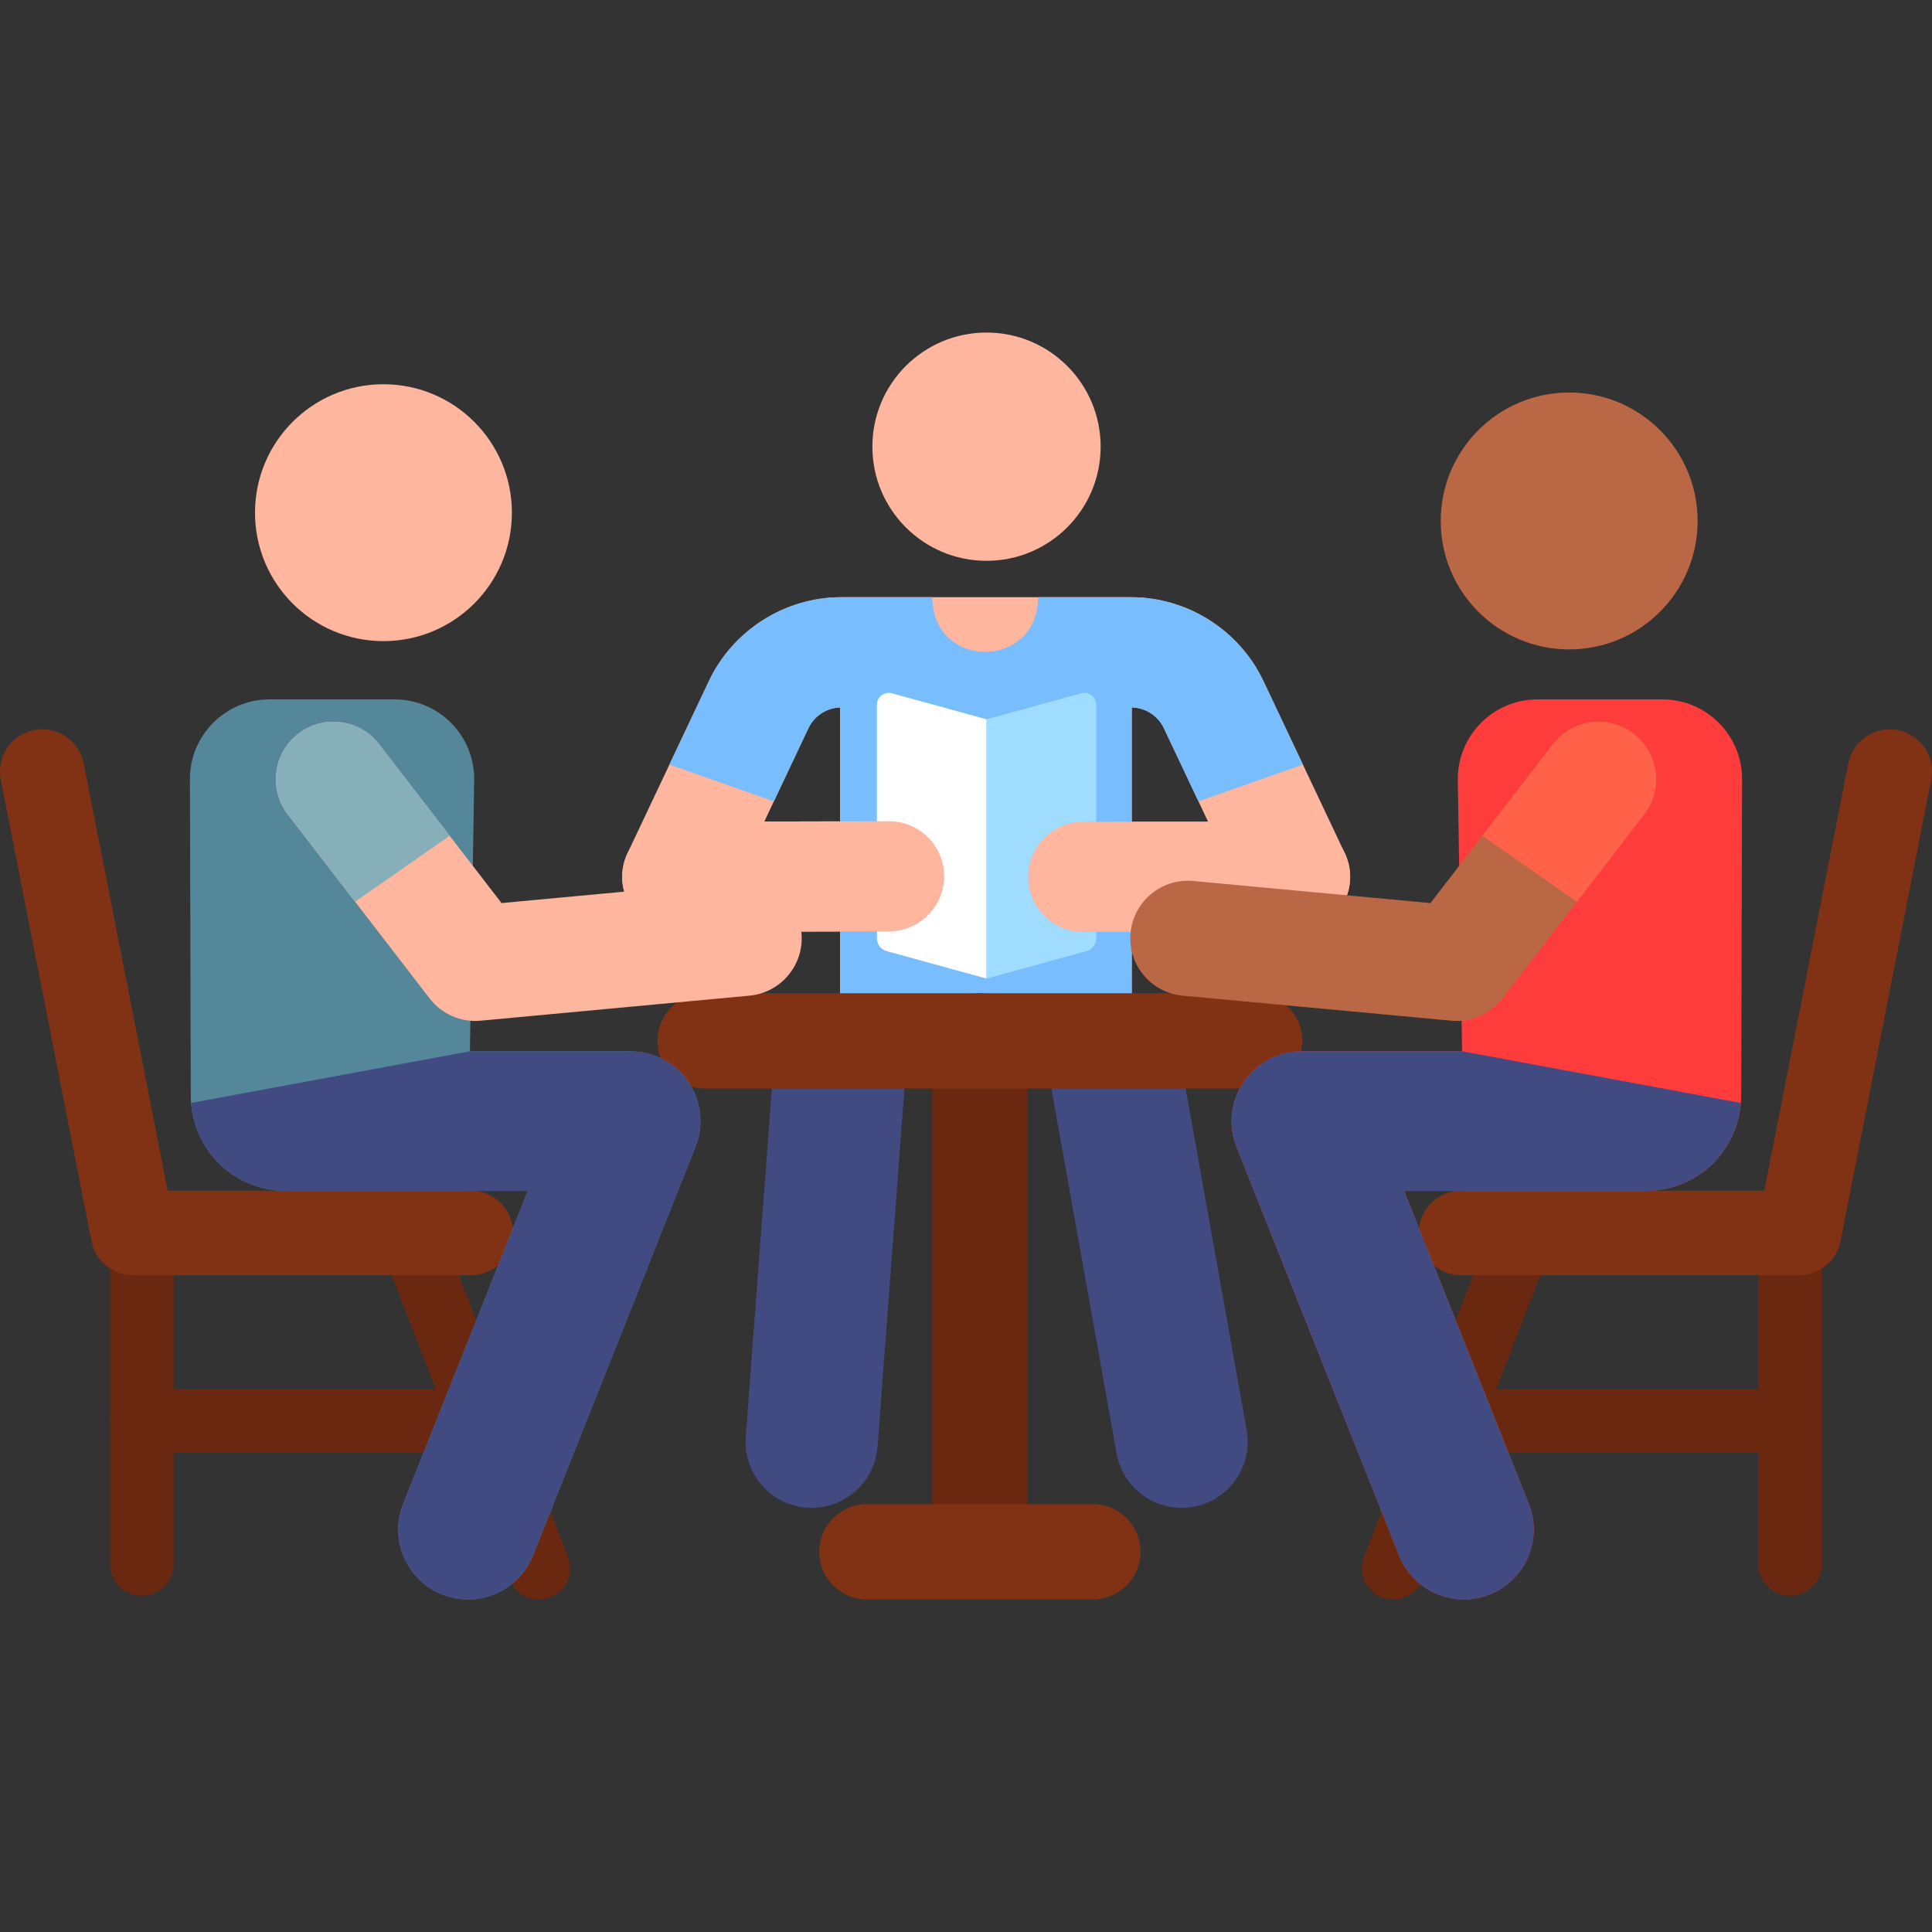 <?xml version="1.0" encoding="iso-8859-1"?>
<!-- Generator: Adobe Illustrator 19.0.0, SVG Export Plug-In . SVG Version: 6.00 Build 0)  -->
<svg version="1.1" id="Capa_1" xmlns="http://www.w3.org/2000/svg" xmlns:xlink="http://www.w3.org/1999/xlink" x="0px" y="0px"
	 viewBox="0 0 512.001 512.001" style="enable-background:new 0 0 512.001 512.001;" xml:space="preserve">
<rect x="0" y="0" width="512.001" height="512.001" fill="#333333" stroke="none"/>
<path style="fill:#FFB69E;" d="M356.398,226.133l-21.57-45.63c-6.386-13.51-20.17-22.241-35.115-22.241c-8.829,0-68.202,0-76.741,0
	c-14.944,0-28.727,8.73-35.113,22.241l-21.571,45.63c-4.565,9.658,2.478,20.831,13.194,20.831c0.012,0,0.024,0,0.036,0l43.109-0.108
	v39.279h77.301v-39.172h43.274C353.895,246.964,360.972,235.809,356.398,226.133z M202.551,217.719l11.696-24.741
	c1.538-3.252,4.803-5.372,8.381-5.502v30.193L202.551,217.719z M299.929,217.777v-30.31c3.629,0.083,6.955,2.22,8.511,5.511
	l11.723,24.799H299.929z"/>
<path style="fill:#78BEFF;" d="M334.828,180.503c-6.386-13.51-20.17-22.241-35.115-22.241h-24.616
	c-0.05,19.319-27.981,19.322-28.011,0h-24.114c-14.944,0-28.727,8.73-35.114,22.241l-10.456,22.118l27.676,9.75l9.167-19.393
	c1.538-3.252,4.803-5.372,8.381-5.502v98.66h77.301v-98.669c3.629,0.083,6.955,2.22,8.511,5.511l9.167,19.393l27.676-9.75
	L334.828,180.503z"/>
<circle style="fill:#FFB69E;" cx="261.436" cy="118.374" r="30.247"/>
<path style="fill:#FFFFFF;" d="M261.452,259.337l-26.455-7.274c-1.54-0.423-2.608-1.824-2.608-3.421v-61.857
	c0-2.085,1.988-3.606,4.004-3.052l25.059,6.89V259.337z"/>
<path style="fill:#A0DCFF;" d="M261.452,259.337l26.455-7.274c1.54-0.423,2.608-1.824,2.608-3.421v-61.857
	c0-2.085-1.988-3.606-4.004-3.052l-25.059,6.89L261.452,259.337L261.452,259.337z"/>
<g>
	<path style="fill:#FFB69E;" d="M179.482,246.964c-8.043,0-14.573-6.51-14.593-14.557c-0.02-8.06,6.498-14.61,14.557-14.63
		l56.132-0.14c0.012,0,0.025,0,0.037,0c8.043,0,14.573,6.51,14.593,14.557c0.02,8.06-6.498,14.61-14.557,14.63l-56.132,0.14
		C179.507,246.964,179.494,246.964,179.482,246.964z"/>
	<path style="fill:#FFB69E;" d="M357.798,232.37c0,8.06-6.535,14.594-14.594,14.594h-56.131c-8.06,0-14.594-6.534-14.594-14.594
		c0-8.061,6.535-14.594,14.594-14.594h56.131C351.264,217.777,357.798,224.311,357.798,232.37z"/>
</g>
<g>
	<path style="fill:#414B82;" d="M213.776,399.547c-9.645-0.725-16.876-9.131-16.151-18.776l7.54-100.319
		c0.725-9.645,9.129-16.874,18.776-16.151c9.645,0.725,16.876,9.131,16.151,18.776l-7.54,100.319
		C231.827,393.039,223.421,400.273,213.776,399.547z"/>
	<path style="fill:#414B82;" d="M295.909,385.163l-18.017-100.816c-1.701-9.521,4.638-18.619,14.158-20.321
		c9.52-1.702,18.619,4.638,20.321,14.159l18.017,100.816c1.701,9.521-4.638,18.619-14.158,20.321
		C306.747,401.017,297.617,394.721,295.909,385.163z"/>
</g>
<path style="fill:#69280F;" d="M259.679,418.569c-6.977,0-12.633-5.656-12.633-12.633V275.85c0-6.977,5.656-12.633,12.633-12.633
	c6.977,0,12.633,5.656,12.633,12.633v130.086C272.313,412.913,266.657,418.569,259.679,418.569z"/>
<g>
	<path style="fill:#823214;" d="M332.476,288.483H186.882c-6.977,0-12.633-5.656-12.633-12.633c0-6.977,5.656-12.633,12.633-12.633
		h145.594c6.977,0,12.633,5.656,12.633,12.633C345.11,282.827,339.454,288.483,332.476,288.483z"/>
	<path style="fill:#823214;" d="M289.596,423.874h-59.833c-6.977,0-12.633-5.656-12.633-12.633c0-6.977,5.656-12.633,12.633-12.633
		h59.833c6.977,0,12.633,5.656,12.633,12.633C302.229,418.218,296.574,423.874,289.596,423.874z"/>
</g>
<g>
	<path style="fill:#69280F;" d="M37.6,422.886c-4.652,0-8.422-3.771-8.422-8.422v-84.191c0-4.652,3.771-8.422,8.422-8.422
		s8.422,3.771,8.422,8.422v84.191C46.022,419.115,42.252,422.886,37.6,422.886z"/>
	<path style="fill:#69280F;" d="M127.209,384.991H37.6c-4.652,0-8.422-3.771-8.422-8.422c0-4.652,3.771-8.422,8.422-8.422h89.609
		c4.652,0,8.422,3.771,8.422,8.422C135.632,381.221,131.861,384.991,127.209,384.991z"/>
	<path style="fill:#69280F;" d="M135.071,418.569l-31.593-81.443c-1.646-4.269,0.48-9.064,4.749-10.71
		c4.268-1.647,9.065,0.479,10.71,4.749l31.593,81.443c1.646,4.269-0.48,9.064-4.749,10.711
		C141.541,424.953,136.728,422.865,135.071,418.569z"/>
</g>
<path style="fill:#823214;" d="M124.808,337.946H35.234c-5.352,0-9.954-3.787-10.987-9.037L0.212,206.641
	c-1.193-6.068,2.76-11.954,8.828-13.147c6.067-1.19,11.953,2.759,13.147,8.827l22.258,113.231h80.364
	c6.184,0,11.198,5.013,11.198,11.198C136.005,332.933,130.992,337.946,124.808,337.946z"/>
<path style="fill:#55879B;" d="M166.755,278.595h-42.222l1.131-71.802c0.185-11.79-9.321-21.448-21.112-21.448H71.444
	c-11.684,0-21.147,9.488-21.115,21.173l0.23,83.713c0.037,13.555,10.491,25.517,26.016,25.403h47.375v-0.027h15.936l-33.043,82.946
	c-3.761,9.503,0.894,20.257,10.399,24.017c9.504,3.762,20.258-0.898,24.017-10.399l43.061-108.262
	C188.996,292.092,180.643,278.595,166.755,278.595z"/>
<circle style="fill:#FFB69E;" cx="101.619" cy="135.868" r="34.039"/>
<path style="fill:#414B82;" d="M167.112,278.596h-42.579l-73.879,13.691c1.015,12.282,10.497,22.742,24.489,23.32
	c0,0,54.878,0,64.743,0l-33.043,82.946c-3.761,9.503,0.895,20.257,10.399,24.017c9.498,3.757,20.254-0.889,24.017-10.399
	L184.32,303.91C189.127,291.761,180.138,278.596,167.112,278.596z"/>
<path style="fill:#FFB69E;" d="M113.877,264.619l-37.599-48.765c-5.147-6.675-3.907-16.258,2.768-21.406
	c6.675-5.146,16.258-3.908,21.406,2.768l32.466,42.108l62.864-5.855c8.382-0.785,15.829,5.388,16.611,13.781
	c0.782,8.392-5.388,15.83-13.781,16.611l-71.234,6.634C122.105,270.987,117.034,268.715,113.877,264.619z"/>
<path style="fill:#87AFB9;" d="M119.159,221.478l-18.707-24.263c-5.147-6.675-14.732-7.914-21.406-2.768
	c-6.675,5.147-7.914,14.731-2.768,21.406l17.824,23.119L119.159,221.478z"/>
<g>
	<path style="fill:#69280F;" d="M474.4,422.886c4.652,0,8.422-3.771,8.422-8.422v-84.191c0-4.652-3.771-8.422-8.422-8.422
		c-4.652,0-8.422,3.771-8.422,8.422v84.191C465.978,419.115,469.748,422.886,474.4,422.886z"/>
	<path style="fill:#69280F;" d="M384.791,384.991H474.4c4.652,0,8.422-3.771,8.422-8.422c0-4.652-3.771-8.422-8.422-8.422h-89.609
		c-4.652,0-8.422,3.771-8.422,8.422C376.368,381.221,380.14,384.991,384.791,384.991z"/>
	<path style="fill:#69280F;" d="M376.929,418.569l31.592-81.443c1.646-4.269-0.48-9.064-4.749-10.71
		c-4.268-1.647-9.065,0.479-10.71,4.749l-31.593,81.443c-1.646,4.269,0.48,9.064,4.749,10.711
		C370.459,424.953,375.271,422.865,376.929,418.569z"/>
</g>
<path style="fill:#823214;" d="M387.193,337.946h89.574c5.352,0,9.954-3.787,10.987-9.037l24.034-122.268
	c1.193-6.068-2.76-11.954-8.827-13.147c-6.067-1.19-11.953,2.759-13.147,8.827l-22.258,113.231h-80.364
	c-6.184,0-11.198,5.013-11.198,11.198C375.995,332.933,381.008,337.946,387.193,337.946z"/>
<path style="fill:#FF3C3C;" d="M345.245,278.595h42.222l-1.131-71.802c-0.185-11.79,9.321-21.448,21.112-21.448h33.107
	c11.684,0,21.147,9.488,21.115,21.173l-0.23,83.713c-0.037,13.555-10.491,25.517-26.016,25.403h-47.375v-0.027h-15.936
	l33.043,82.946c3.761,9.503-0.894,20.257-10.398,24.017c-9.504,3.762-20.258-0.898-24.017-10.399L327.68,303.91
	C323.004,292.092,331.356,278.595,345.245,278.595z"/>
<circle style="fill:#BA6746;" cx="415.85" cy="138.064" r="34.039"/>
<path style="fill:#414B82;" d="M344.889,278.596h42.579l73.879,13.692c-1.015,12.282-10.497,22.742-24.489,23.32H388.05l0,0h-15.936
	l0,0l0,0l33.043,82.946c3.761,9.503-0.895,20.257-10.398,24.017c-9.498,3.757-20.254-0.889-24.017-10.399l-43.061-108.262
	C322.873,291.761,331.862,278.596,344.889,278.596z"/>
<path style="fill:#BA6746;" d="M398.123,264.619l37.599-48.765c5.147-6.675,3.907-16.258-2.768-21.406
	c-6.675-5.146-16.258-3.908-21.406,2.768l-32.466,42.108l-62.864-5.855c-8.382-0.785-15.829,5.388-16.611,13.781
	c-0.782,8.392,5.388,15.83,13.781,16.611l71.234,6.634C389.895,270.987,394.966,268.715,398.123,264.619z"/>
<path style="fill:#FF6248;" d="M392.841,221.478l18.707-24.263c5.147-6.675,14.732-7.914,21.406-2.768
	c6.675,5.147,7.914,14.731,2.768,21.406l-17.824,23.119L392.841,221.478z"/>
<g>
</g>
<g>
</g>
<g>
</g>
<g>
</g>
<g>
</g>
<g>
</g>
<g>
</g>
<g>
</g>
<g>
</g>
<g>
</g>
<g>
</g>
<g>
</g>
<g>
</g>
<g>
</g>
<g>
</g>
</svg>
